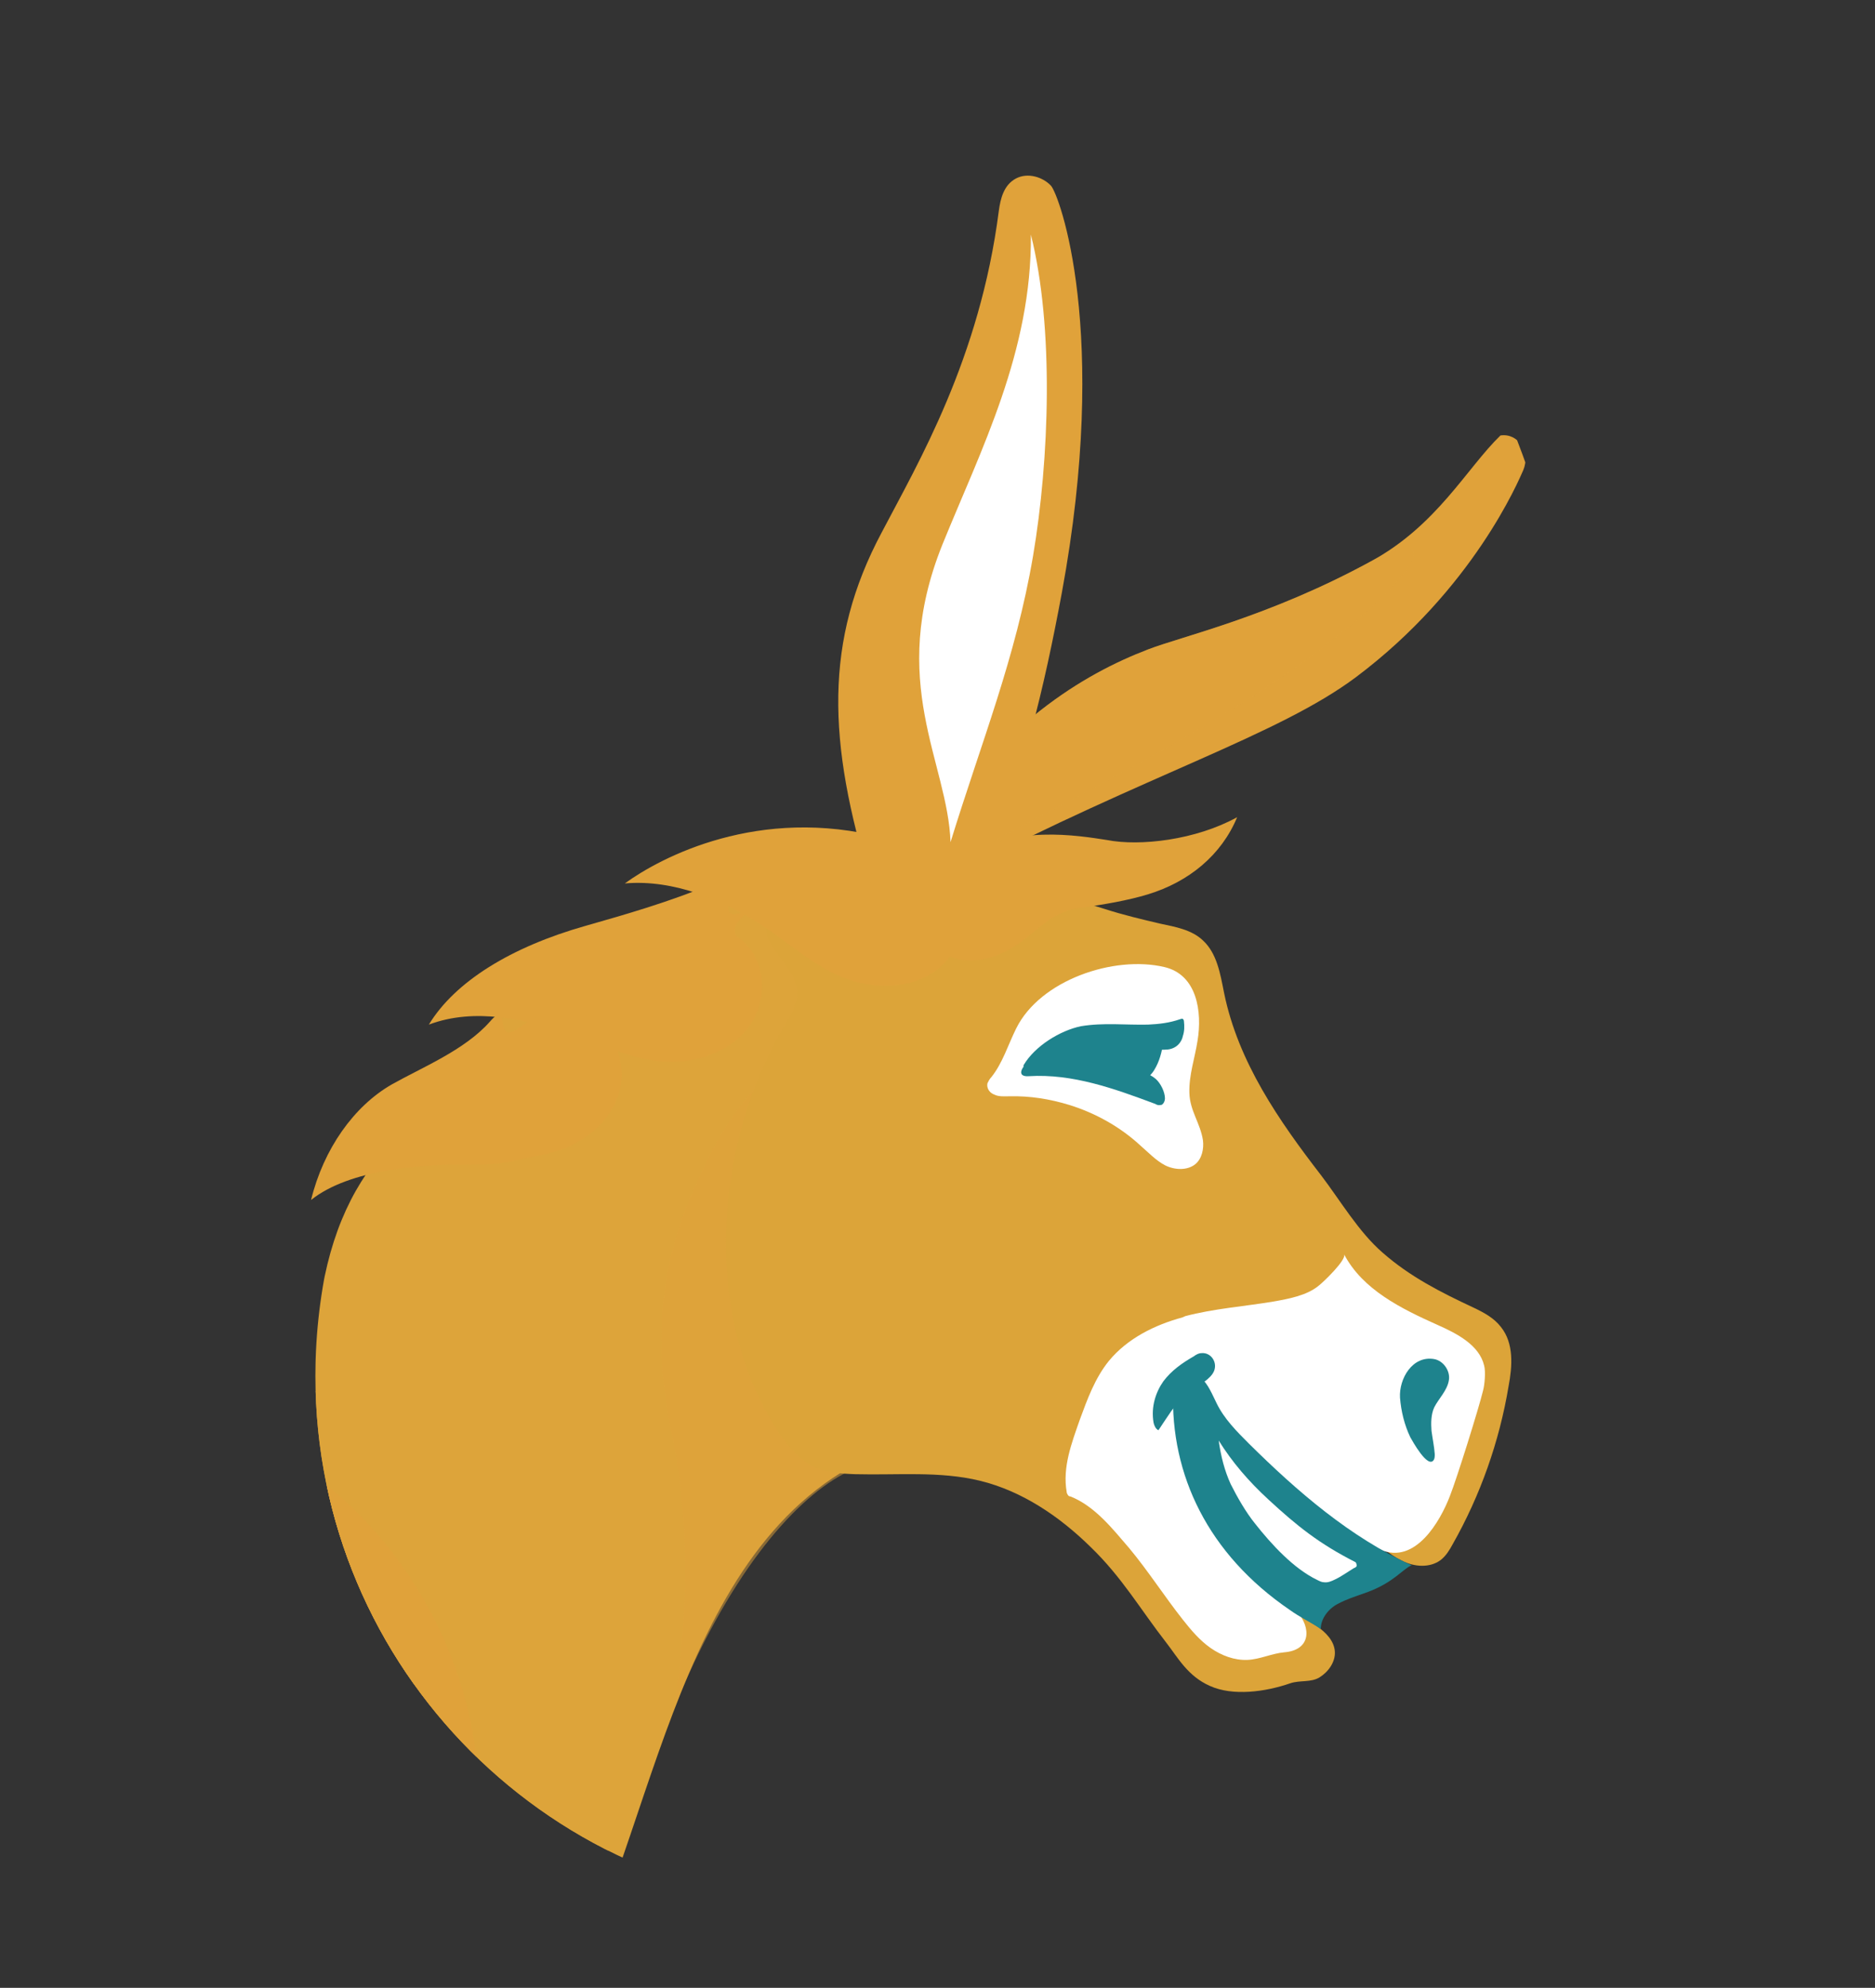 <?xml version="1.0" encoding="utf-8"?>
<!-- Generator: Adobe Illustrator 21.0.2, SVG Export Plug-In . SVG Version: 6.00 Build 0)  -->
<svg version="1.1" id="Layer_1" xmlns="http://www.w3.org/2000/svg" xmlns:xlink="http://www.w3.org/1999/xlink" x="0px" y="0px"
	 viewBox="0 0 345.4 366.1" style="enable-background:new 0 0 345.4 366.1;" xml:space="preserve">
<rect x="0" y="0" width="345.4" height="366.1" fill="#333333" stroke="none"/>
<style type="text/css">
	.st0{clip-path:url(#SVGID_2_);fill:#E0A23A;}
	.st1{clip-path:url(#SVGID_2_);fill:#DDA43A;}
	.st2{opacity:0.5;clip-path:url(#SVGID_2_);}
	.st3{clip-path:url(#SVGID_4_);}
	.st4{clip-path:url(#SVGID_6_);fill:#E0A23A;}
	.st5{clip-path:url(#SVGID_8_);}
	.st6{clip-path:url(#SVGID_10_);fill:#E0A23A;}
	.st7{clip-path:url(#SVGID_2_);fill:#DCA439;}
	.st8{clip-path:url(#SVGID_12_);}
	.st9{clip-path:url(#SVGID_14_);fill:#E0A23A;}
	.st10{clip-path:url(#SVGID_2_);fill:#FFFFFF;}
	.st11{clip-path:url(#SVGID_2_);fill:#1E838D;}
</style>
<g>
	<defs>
		<path id="SVGID_1_" d="M292,250.9c-3.8,31.3-82,100.3-136.1,100.3c-54,0-97.8-43.8-97.8-97.8c0-8.1,1-16,2.8-23.5
			C8.9,193.4,144.8,14.7,190.7,14.7C317.6,14.7,295.8,219.7,292,250.9"/>
	</defs>
	<clipPath id="SVGID_2_">
		<use xlink:href="#SVGID_1_"  style="overflow:visible;"/>
	</clipPath>
	<path class="st0" d="M16.7,403.1c-41.3-16.8-65.7-47.3-79-86.6c-11.5-34.1-11.2-88.9-23.6-122.6c-2.3-6.4-2.7-13.6-1.6-20.4
		c1.7-10.9,9.4-19.9,17.2-27.7c9.7-9.8,22.5-19.7,35.9-16.4c10.4,2.6,17.1,12.4,21.8,22c10.3,21.1,15.1,44.4,23.7,66.2
		c8.5,21.9,22,43.4,43.1,53.5c7.1,3.4,14.8,5.3,21.9,8.6c16.9,7.8,29.9,23.6,34.5,41.6c7.6,30-10.9,68.9-41.7,81.7
		C53.1,409.7,32.3,409.5,16.7,403.1"/>
	<path class="st0" d="M45.9,236.7c-13.3-20.6-18.2-67-18.5-88c-0.3-25.2-3.5-46.1-10.5-58.3C6.9,72.8-10,64.8-28.9,61
		c-3.1-0.6-26.3,2.6-29.2,3.7c-4.6,1.8-6.1-0.6-6.5,4.3c-3.3,38,12.6,69.8,22.8,106.6C-26.9,229.2,5,281.4,55.4,305.1
		c5.6,2.6,11.6,4.9,17.9,5.1c6.2,0.1,12.8-2.2,16.4-7.3c3.2-4.5,3.6-10.5,3.3-16c-1-19.4-13.8-20.3-28.5-27.3
		C48.9,252.1,55,250.9,45.9,236.7"/>
	<path class="st1" d="M66.5,217.7c21.3-33.5,55.3-57.2,94.1-62.6c4-0.5-3.8,3,0.2,2.8c10.4-0.5,8.1,6.1,10.6,16.1
		c2.4,10.1-0.2,20.7-3.7,30.4c-2,5.7-4.4,11.2-5.4,17.2c-2.3,13.5,0.1,27.2-5.2,40.3c-2.4,5.9,16.2,2,10.1,3.8
		c-41.3,12.4-45.4,67.4-62,99.9c-6,11.7-15.1-4.3-27.7-8.1c-22-6.6-38.6-24.6-51.4-43.7c-10-14.9-22.2-38.1-20.9-56.5
		c0.5-6.6,30.3-44,32.8-37.9c2.2,5.5,13.9,33.3,20.1,33.9C58.1,237.7,61.2,226.2,66.5,217.7"/>
	<g class="st2">
		<g>
			<defs>
				<rect id="SVGID_3_" x="-58.9" y="307.5" width="101.5" height="96.9"/>
			</defs>
			<clipPath id="SVGID_4_">
				<use xlink:href="#SVGID_3_"  style="overflow:visible;"/>
			</clipPath>
			<g class="st3">
				<defs>
					<rect id="SVGID_5_" x="-58.9" y="307.5" width="101.5" height="96.9"/>
				</defs>
				<clipPath id="SVGID_6_">
					<use xlink:href="#SVGID_5_"  style="overflow:visible;"/>
				</clipPath>
				<path class="st4" d="M-8.8,347.7c-13.2,4.8-29.4,4-49.6-21.2c-4.2-5.3,18.1,56.6,76.4,77.4c6.3,2.3,2.6-5.1,8.8-7.9
					c8.2-3.7,11-13.7,12.5-22.6c1.5-9,2.6-18.2,2.9-27.3c0.1-4.6,2-21.8-3.1-23.5c-5-1.7-5.1-16.1-9.2-15
					C13.6,311.9,10.3,340.7-8.8,347.7"/>
			</g>
		</g>
	</g>
	<g class="st2">
		<g>
			<defs>
				<rect id="SVGID_7_" x="121.8" y="196.8" width="39.8" height="118.2"/>
			</defs>
			<clipPath id="SVGID_8_">
				<use xlink:href="#SVGID_7_"  style="overflow:visible;"/>
			</clipPath>
			<g class="st5">
				<defs>
					<rect id="SVGID_9_" x="121.8" y="196.8" width="39.8" height="118.2"/>
				</defs>
				<clipPath id="SVGID_10_">
					<use xlink:href="#SVGID_9_"  style="overflow:visible;"/>
				</clipPath>
				<path class="st6" d="M129.5,215.3c-6.9,14.2-10,28.8-5.7,49c4.4,20.6,1.7,43.1,0.2,50.7c9.9-24.4,21.8-38.4,31.3-43.5
					c3.4-1.8,2.4-9.4,4.6-12.6c3.9-5.5,0.1-15.7-2.4-21.1c-2.1-4.5-5.3-8.5-7.2-13.1c-2.5-6-2.6-12.5-1.8-18.9
					c0.8-5.6,7.1-10.8-1.6-7.6c-2.7,1-2.2-2.7-4.4-0.9C136.4,202.5,132.9,208.2,129.5,215.3"/>
			</g>
		</g>
	</g>
	<path class="st7" d="M203.5,167.4c3.4,1.1,6.8,1.9,10.2,2.7c2.8,0.6,5.8,1.1,7.9,3.1c2.6,2.4,3.2,6.2,3.9,9.7
		c2.6,12.7,10.1,23.5,17.9,33.6c3.5,4.6,6.9,10.4,11.3,14.2c5,4.4,10.7,7.3,16.7,10.1c1.9,0.9,3.8,1.9,5.1,3.6
		c2.4,3,2.1,7.2,1.4,10.9c-1.7,10.2-5.2,20.1-10.3,29.1c-0.6,1.1-1.2,2.1-2.2,2.9c-2,1.5-4.9,1.3-7.2,0.1c-2.3-1.1-4.1-2.9-6.1-4.4
		c-2-1.5-4.4-2.8-7-2.5c-7.3,0.8-13.9,9.8-7.4,15.8c1.4,1.3,3.3,2.1,4.9,3.2c1.6,1.1,3.2,2.7,3.3,4.7c0.1,1.9-1.2,3.7-2.8,4.7
		c-1.6,1-3.6,0.5-5.4,1.1c-4.6,1.6-10.6,2.4-14.8,0.5c-4.1-1.8-5.9-5.2-8-7.9c-4.9-6.3-8.2-12.1-14-17.7
		c-5.7-5.6-12.6-10.3-20.4-12.2c-7.4-1.8-15.2-1-22.9-1.2c-2.9-0.1-6-0.3-8.5-1.8c-2.2-1.3-3.9-3.4-5.4-5.5
		c-14.6-21.8-12.2-53.4,0.8-75.3c1.1-1.8,2.3-3.8,2.3-5.9c0.1-3.4-2.9-6.1-4.7-9c-0.6-0.9-1-1.9-1-2.9c0.2-3.1,3.7-3.5,5.9-4.5
		c3.4-1.6,6.5-3.9,10-5.6c6.9-3.2,14.5-5.3,22.1-3.3c4.6,1.2,8.9,3.5,13.3,5.4C196.1,164.9,199.8,166.3,203.5,167.4"/>
	<path class="st0" d="M249.8,124.7c21.6-16.2,30-36.3,30.8-38.1c1.4-3.3-0.9-6.9-4.2-6.4c-6.2,6-11.7,16.6-23.9,23.2
		c-18.7,10.2-34.8,13.8-41,16.2c-12,4.6-27.2,13.7-41.3,35.2c-8,12.3-14.9,5-5.2,21.6c0.5,0.8,1.1,1.6,1.8,2.1
		c2.5,1.5,7.8-16.8,10.2-18C211.4,142.6,235.5,135.4,249.8,124.7"/>
	<g class="st2">
		<g>
			<defs>
				<rect id="SVGID_11_" x="170.2" y="101" width="90.2" height="56.6"/>
			</defs>
			<clipPath id="SVGID_12_">
				<use xlink:href="#SVGID_11_"  style="overflow:visible;"/>
			</clipPath>
			<g class="st8">
				<defs>
					<rect id="SVGID_13_" x="170.2" y="101" width="90.2" height="56.6"/>
				</defs>
				<clipPath id="SVGID_14_">
					<use xlink:href="#SVGID_13_"  style="overflow:visible;"/>
				</clipPath>
				<path class="st9" d="M177.8,157.6c34.3-17.9,50.3-26.7,64.6-37.4c21.6-16.2,22.2-23.4,10.1-16.8c-18.7,10.2-34.8,13.8-41,16.2
					c-12,4.6-27.2,13.7-41.3,35.2L177.8,157.6z"/>
			</g>
		</g>
	</g>
	<path class="st0" d="M227.9,150.5c-2.9,7-8.9,11.9-16.4,14.2c-3.6,1.1-8.1,1.9-12.6,2.5c-6,0.8-8.3,5.3-13.6,8
		c-3.5,1.8-7.9,2.4-11.3,0.5c-5.2-2.7-6.5-10.2-3.6-15.3c2.9-5.1,2.9,1.1,7.6-2.4c8.4-6.2,20.7-4.1,25.9-3.3
		C210,155.9,220.3,154.7,227.9,150.5"/>
	<path class="st0" d="M79,188.7c4.8-7.9,15.1-14.3,28.9-18.2c7-2,15.2-4.3,24.1-8c5.9-2.5-1.3,7.7,4.6,5.6c3.9-1.4-3.7,2.3-0.4,4.7
		c5,3.6,5.4,11.6,1.6,16.5c-3.8,4.9-10.5,6.8-16.6,6.1c-5.5-0.6-10.6-3.1-15.8-4.8C96.9,187.7,87.5,185.5,79,188.7"/>
	<path class="st0" d="M115.1,162.7c6.6-4.8,24.7-14.4,47.7-8.4c3.9,1-3.9,2.3,5.7,1.2c6.3-0.7-10.4,2.9-4.2,2.5
		c4.1-0.2,8.6,1.1,11.2,4.3c3.9,4.8,2,12.6-2.9,16.3c-4.9,3.7-11.9,3.7-17.6,1.3c-5.1-2.1-9.3-5.9-13.9-9
		C133.6,165.8,124.1,161.9,115.1,162.7"/>
	<path class="st0" d="M57.3,221c2.3-9.4,7.9-17.3,14.9-21.3c5.5-3.1,13.4-6.3,18-11.5c4.2-4.8,0.4,4.8,5.4,1.1
		c3.3-2.5,7.7-3.8,11.7-2.5c5.9,1.9,8.6,9.5,6.5,15.2c-2.1,5.8-7.9,9.6-14,10.7c-5.4,1-7.2,1.9-12.7,1.8
		C78.1,214.3,64.4,215.3,57.3,221"/>
	<path class="st10" d="M197,203.5c4.8,1.5,9.3,4,13,7.4c1.5,1.3,2.9,2.8,4.6,3.7c1.8,0.9,4.1,1,5.6-0.2c1.2-1,1.6-2.8,1.4-4.4
		c-0.5-3.2-2.4-5.4-2.5-8.7c-0.1-3.3,1-6.4,1.5-9.6c0.9-5.4-0.1-12.2-6.1-13.6c-9.3-2.2-22.9,2.4-27.3,11.3c-1.5,3-2.5,6.4-4.6,9
		c-0.3,0.3-0.5,0.7-0.7,1.1c-0.2,0.9,0.4,1.8,1.3,2.1c0.8,0.4,1.8,0.3,2.7,0.3C189.7,201.8,193.4,202.4,197,203.5"/>
	<path class="st10" d="M217.9,242.6c-5.2,1.4-10.2,3.9-13.6,8c-2.6,3.2-4,7.1-5.4,10.9c-1.5,4.3-3.2,8.7-2.4,13.3
		c0,0.2,0.1,0.3,0.2,0.5c0.1,0.2,0.3,0.3,0.5,0.3c4.5,1.8,7.7,5.9,10.8,9.5c3.5,4.2,6.5,8.9,9.9,13.2c1.5,1.9,3.1,3.8,5.1,5.2
		c2,1.4,4.4,2.3,6.8,2.2c2.3-0.1,4.5-1.2,6.8-1.4c4.8-0.4,5.1-4.4,2.2-7.7c-1.8-2-5.7-5.1-4.7-8.3c0.8-2.5,5.4-3.6,7.5-4.2
		c2.3-0.6,4.7-1,7-0.3c3.5,1.1,2.4,0.1,5.7,1.6c6.4,2.8,11-5.2,12.8-9.9c1.3-3.3,5.3-16.1,6.1-19.4c0.3-1.1,0.5-3.5,0.2-4.6
		c-0.9-3.8-5-5.9-8.6-7.5c-6.7-3-13.8-6.5-17.2-13c0.5,1-3.9,5.2-4.7,5.8c-2.2,1.8-5.5,2.4-8.3,2.9c-5.4,0.9-11,1.3-16.3,2.7
		C218.2,242.5,218,242.5,217.9,242.6"/>
	<path class="st11" d="M264.2,250.3c1.7,0.3,3,2.2,2.7,3.9c-0.3,1.9-1.9,3.4-2.7,5c-0.6,1.3-0.6,2.9-0.5,4.3
		c0.2,1.5,0.5,2.9,0.6,4.3c0,0.4,0,0.8-0.2,1.1c-1.1,1.6-3.9-3.5-4.3-4.2c-1.1-2.3-1.7-4.8-1.9-7.3
		C257.7,253.9,260.2,249.6,264.2,250.3"/>
	<path class="st11" d="M211.5,188.7c2-0.1,3.9-0.3,5.9-1c0.1,0,0.3-0.1,0.4-0.1c0.2,0.1,0.3,0.3,0.3,0.5c0.1,0.9,0.1,1.8-0.2,2.7
		c-0.1,0.5-0.3,0.9-0.6,1.3c-0.6,0.8-1.6,1.2-2.5,1.2c-1,0.1-1.9-0.1-2.9-0.3c-2.6-0.5-5.1-1-7.7-1.3c-2.1-0.2-4.8-1.2-6.8,0
		c-1.5,0.9-2.7,2.3-3.7,3.8c-0.6,0.9-0.8,0.9-1.6,1.4c-0.9,0.5-2.6,1.3-2.9,0.2c-0.2-0.6-0.9-0.5-0.6-1c2.1-3.5,6.7-6.3,10.5-7.1
		C203.3,188.3,207.4,188.8,211.5,188.7"/>
	<path class="st11" d="M207.4,197.8c-0.3,0.5-0.6,0.9-1.1,1.1c-0.6,0.4-1.4,0-2.1-0.3c-3.4-1.5-7.1-2.1-10.8-1.8
		c-0.6,0.1-1.4,0.1-1.9-0.3c-0.4-0.4-0.5-1-0.3-1.5c0.2-0.5,0.5-1,0.9-1.4c2.6-2.7,6.1-4.3,9.8-4.5c1.2-0.1,2.4,0,3.4,0.5
		C207.6,190.6,208.7,195.3,207.4,197.8"/>
	<path class="st11" d="M214.1,203.4c-0.1,0.1-0.2,0.1-0.3,0.1c-0.3,0.1-0.7,0-1-0.2c-7.5-2.8-15.2-5.6-23.3-5.1
		c-2.7,0.2-0.9-2.5,0.7-2.9c1.3-0.4,2.7,0.3,4.1,0.4c4.7,0.4,9.3,0.4,13.9,1.2c1.7,0.3,3.4,0.7,4.7,1.8c0.9,0.8,1.7,2.4,1.7,3.6
		C214.6,202.7,214.4,203.2,214.1,203.4"/>
	<path class="st11" d="M237.6,296.5c1.8,1.3,3.9,2.3,5.7,3.5c0-1.9,1.4-3.7,3.1-4.6c1.7-0.9,3.3-1.4,5-2c2-0.7,3.8-1.6,5.4-2.8
		c0.5-0.3,3-2.5,3.3-2.3c-11.4-5.2-21.1-13.6-30-22.4c-2.3-2.3-4.6-4.6-6-7.5c-0.8-1.6-1.5-3.4-2.8-4.6c-1.4-1.2-3.9-1.4-4.8,0.2
		c-0.4,0.6-0.4,1.4-0.4,2.1C215.6,271.6,222.5,286.2,237.6,296.5"/>
	<path class="st0" d="M-238.1,261.1c16.8-4.3,28.5-10.3,31.2-13.1c6.2-6.6,14.3-18.7,19.7-33.2c8-21.4,18.4-42.6,27.6-34.9
		c20.8,17.6,31.8,34.6,52.7,39.6c26.6,6.4,47-40.2,68.8-50.4c26.4-12.3,29.1,20,32.8-5c0.9-5.9-8.4-43.6-8-49.4
		c0.5-7.1,2.7-13.8,1.9-21c-0.6-5.9-2.9-11.5-5.5-16.7c-4.1-8.1,1.8-0.6-5.1-6.4c-6.4-5.4-3.9-10.9-11.6-11.5
		c-28.8-2.4-46.8,9.5-62.1,32.8c-15.2,23.1-17.7,40.6-19.2,62.9c-0.7,10.1-7.3,13.3-13,11.3c-10.8-3.8-28.4-20.5-35.5-26.4
		c-7.7-6.4-21.8-6.4-24.9,13.2c-1.9,11.9-8.3,33.1-13.7,42.2c-4.4,7.2-10.1,15.1-18.1,16.5c-4.7,0.8-13.7,1-18.5,1.3L-238.1,261.1z"
		/>
	<path class="st0" d="M78,557.2c-8.3-14.7-15.4-46.6-13.2-70.9c0.6-7.1,0-16.9-0.7-25.4c-2-24.7,3.6-55,7-66.6
		c5.1-17,16.8-28,17.3-58.6c0.7-35.2-20.1-56-28.8-62.6c-3.1-2.4-6.8,1.4-10.6,2.3c-4.1,1-5,6.3-8.5,8.6
		c-12.5,8.5-18.1,29.8-20,43.1c-1.9,13.2,0.7,23.7-3.5,41.3c-2.3,9.6-4.6,16.4-1.9,30c2.5,12.8,7.2,25.7,9.7,38.5
		c1.7,8.6,2.3,14.8,3.3,26c0.7,7.8,1,15.6,4.6,25c4.9,12.8,11.3,35.6,12.2,61.9c0.1,3.8,0.7,10.2,2.6,15.2c2.1,5.3,4.6,7.8,6.1,13.8
		c1.8,7.2,1.3,15.8,0.7,24.9h46c-0.8-10.9-5.3-22-6.8-24.8C91.6,575.2,85.9,571.4,78,557.2"/>
	<path class="st0" d="M160.4,162.6c2.2,7.1,6.8,6.2,15.4,2.7c1-0.4,2-0.9,2.8-1.6c1-0.9,1.6-2.1,2.2-3.2
		c7.4-15.7,11.7-34.6,14.8-51.3c8.9-48.2-0.5-73.4-2-75c-1.5-1.6-4.3-2.5-6.5-1.3c-2.2,1.2-2.8,3.7-3.1,5.9
		c-3.5,27.3-14.9,46.5-21.6,59.3C151.8,118,152.4,136.6,160.4,162.6"/>
	<path class="st10" d="M190.3,102.4c-3.2,18.8-9.5,34.2-15.2,52.7c-0.5-14.7-11.7-29.4-1.5-54.8c7.1-17.5,16.5-35.6,16.3-57.1
		C194.2,60.3,193.3,84.7,190.3,102.4"/>
	<path class="st10" d="M224.5,265.3c0.4,2.9,1.1,5.6,2.2,8c1.2,2.4,2.8,5.2,4.5,7.3c3,3.8,7.1,8.3,11.5,10.4
		c0.4,0.2,0.8,0.4,1.2,0.4c0.7,0.1,1.4-0.2,2-0.5c1.1-0.5,2.5-1.5,3.5-2.1c0.3-0.1,0.6-0.3,0.5-0.6c0-0.2-0.1-0.4-0.2-0.5
		c-6.7-3.4-10.8-6.7-16-11.5C230,272.8,227,269.3,224.5,265.3"/>
	<path class="st11" d="M213.4,263.4c0,0,2.5-3.8,2.8-4.1c1.3-1.3,2.7-2.6,4.1-3.7c1.1-0.9,3.3-2,3.5-3.7c0.2-1.4-0.9-2.8-2.4-2.7
		c-0.6,0-1.1,0.3-1.5,0.6c-2.1,1.2-4.1,2.6-5.6,4.6c-1.4,2-2.3,4.7-1.8,7.6C212.6,262.5,212.9,263.2,213.4,263.4"/>
	<path class="st11" d="M214.3,192c-0.3,1.8-0.7,3.5-1.7,5.1c-0.9,1.5-3.2,3-5,3.5c1.5-2.6,2.8-4.7,3-6.8c0.1-0.8,0-1.6,0.3-2.3
		c0.4-1.1,0.2-1.4,1.3-1.3c1.2,0,2.3,0.8,2.6,1.9"/>
	<path class="st11" d="M210.7,196.8c-0.6,1.2-1.5,2.8-3.1,2.5c-0.5-0.1-1-0.4-1.4-0.8c-1.3-1-2.2-2.5-2.3-4.2
		c-0.1-1.6,0.9-3.3,2.5-3.8c0.5-0.2,1.1-0.2,1.7-0.2c1.7,0,3.6,0.5,3.8,2.3C212,194,211.3,195.7,210.7,196.8"/>
</g>
</svg>
